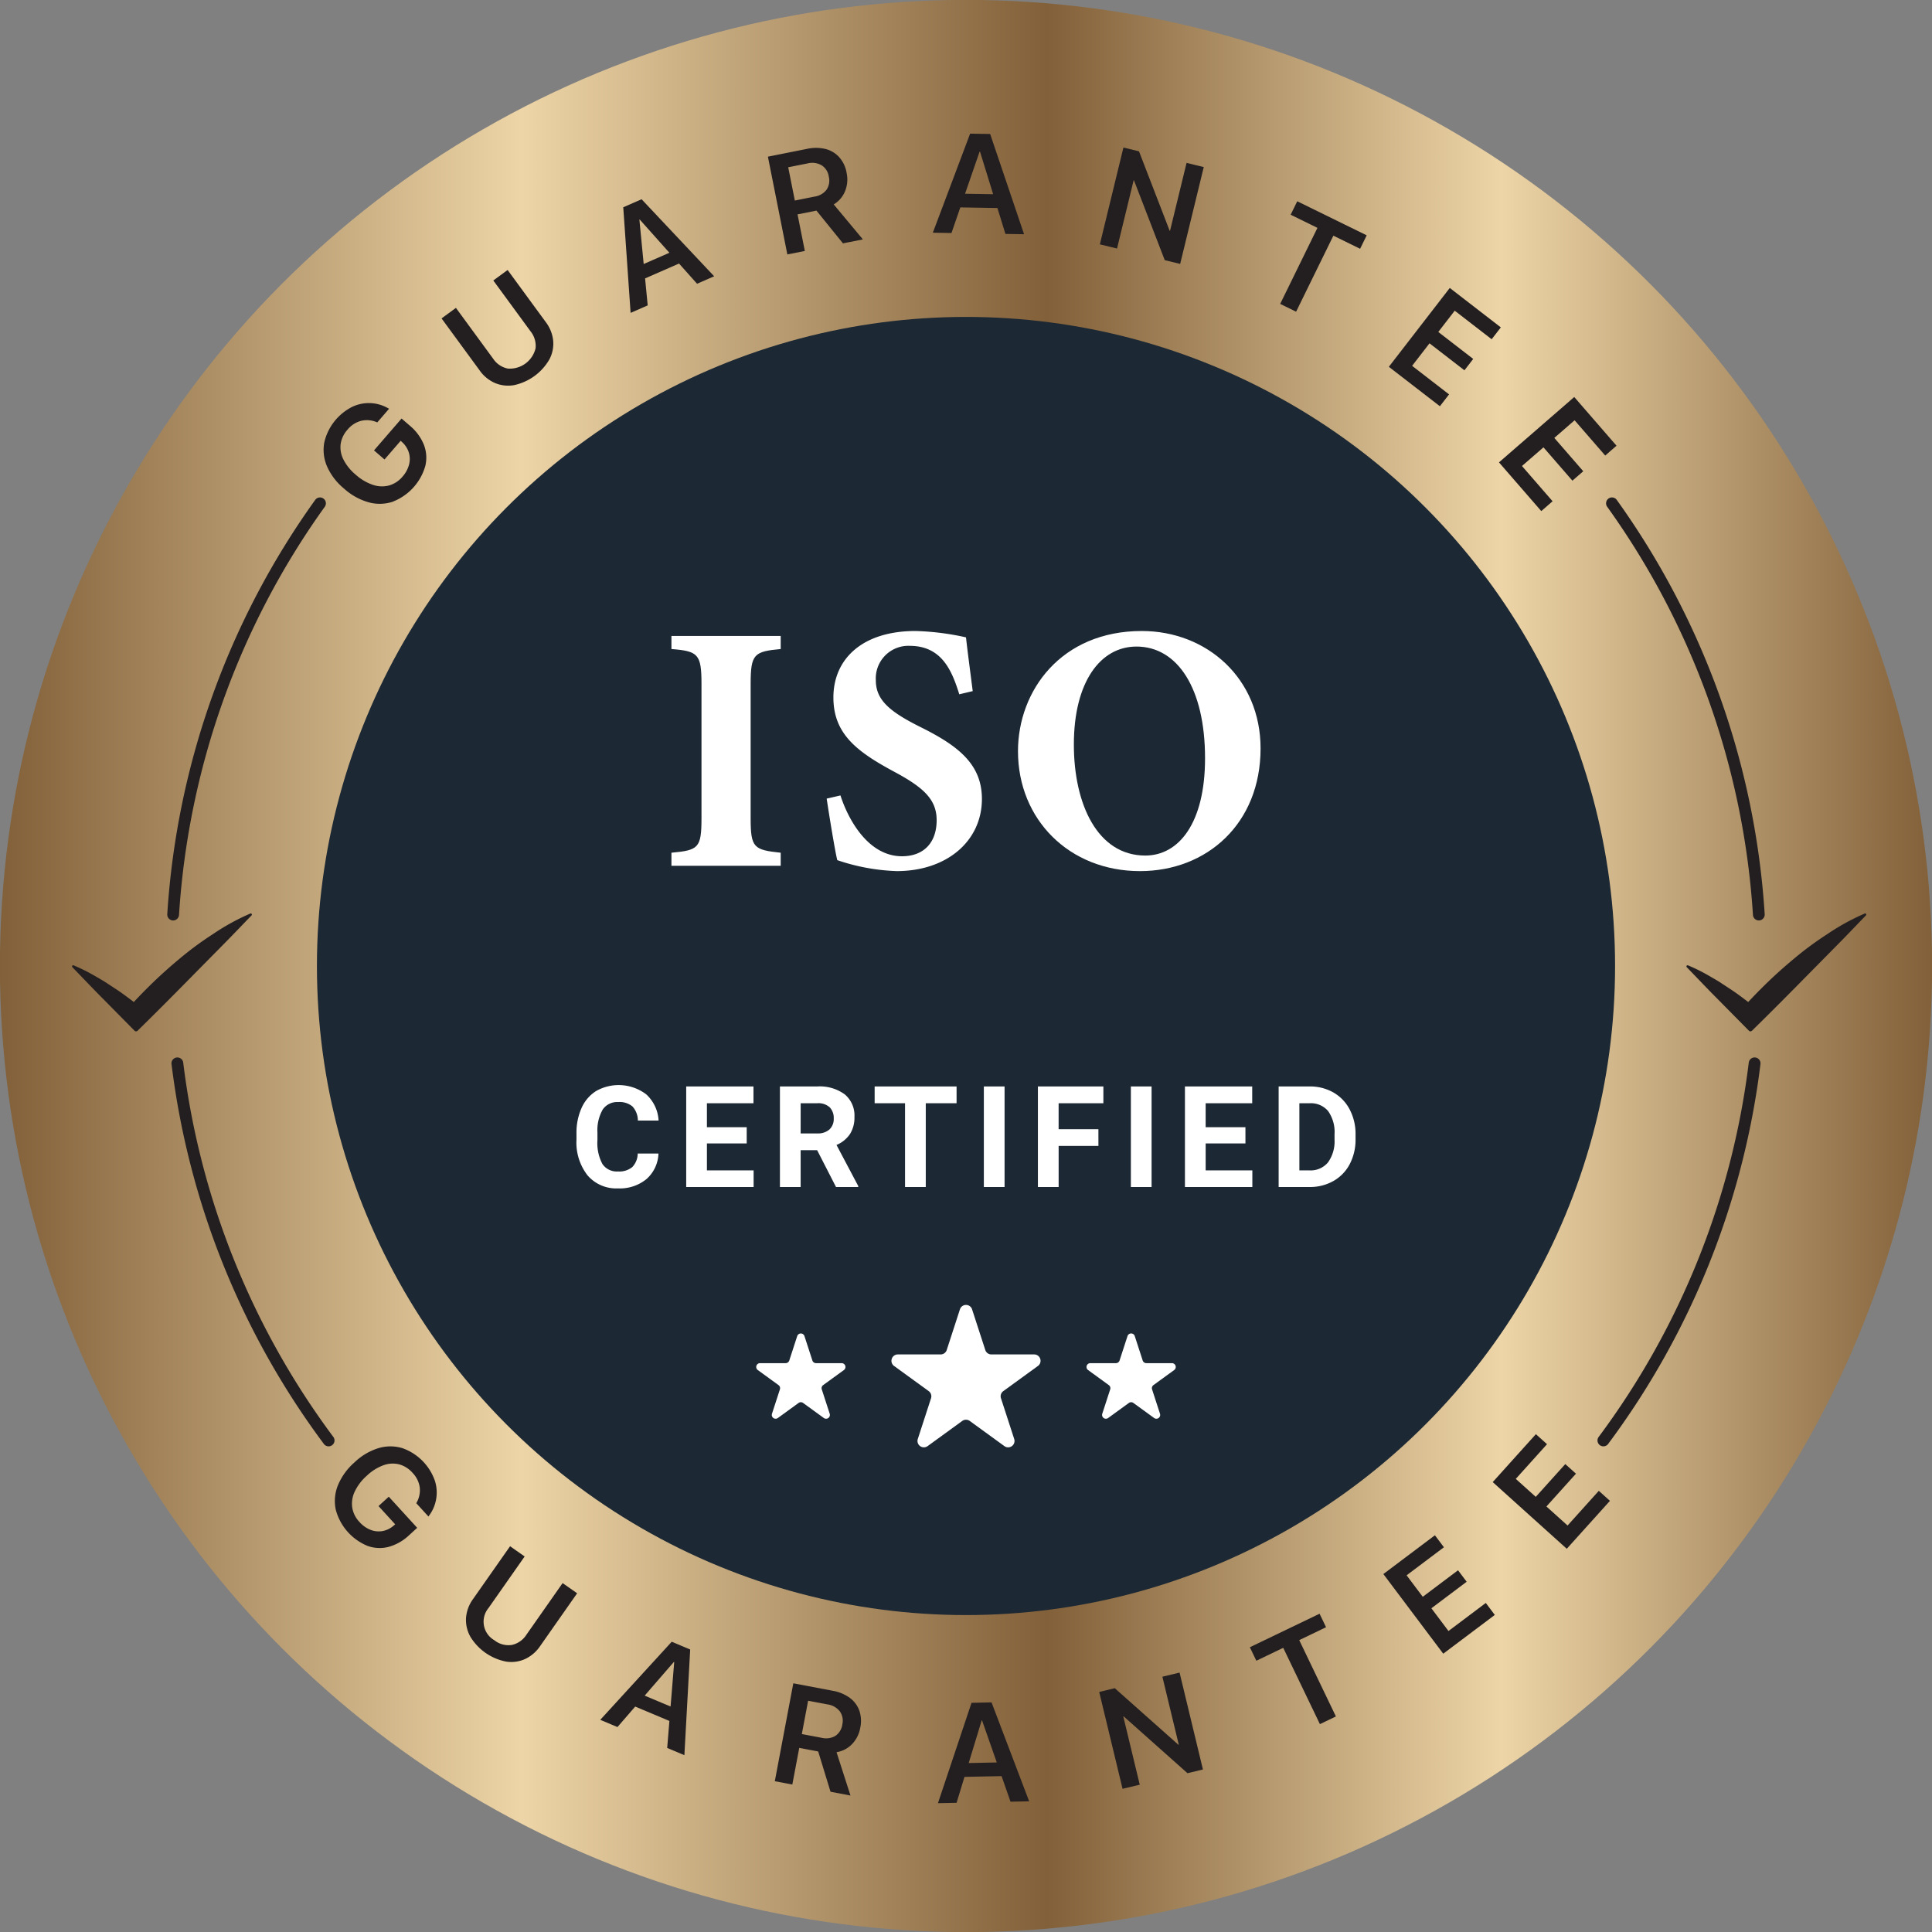 <?xml version="1.0" encoding="UTF-8"?>
<!DOCTYPE svg PUBLIC '-//W3C//DTD SVG 1.0//EN'
          'http://www.w3.org/TR/2001/REC-SVG-20010904/DTD/svg10.dtd'>
<svg data-name="Layer 1" height="327.8" preserveAspectRatio="xMidYMid meet" version="1.0" viewBox="86.1 86.1 327.8 327.8" width="327.8" xmlns="http://www.w3.org/2000/svg" xmlns:xlink="http://www.w3.org/1999/xlink" zoomAndPan="magnify"
><rect x="86.1" y="86.1" width="327.8" height="327.8" fill="#808080" stroke="none"/><defs
  ><linearGradient gradientUnits="userSpaceOnUse" id="a" x1="86.086" x2="413.914" xlink:actuate="onLoad" xlink:show="other" xlink:type="simple" y1="250" y2="250"
    ><stop offset="0" stop-color="#826039"
      /><stop offset=".27" stop-color="#edd5a7"
      /><stop offset=".542" stop-color="#826039"
      /><stop offset=".777" stop-color="#edd5a7"
      /><stop offset="1" stop-color="#826039"
    /></linearGradient
  ></defs
  ><circle cx="250" cy="250" fill="url(#a)" r="163.914"
  /><g id="change1_1"
  ><circle cx="250" cy="250" fill="#1c2833" r="110.128"
  /></g
  ><g id="change2_1"
  ><path d="M251.029,308.248l2.245,6.908a1.082,1.082,0,0,0,1.029.748h7.264a1.082,1.082,0,0,1,.636,1.958l-5.877,4.269a1.083,1.083,0,0,0-.393,1.21l2.245,6.909a1.082,1.082,0,0,1-1.665,1.21l-5.877-4.27a1.081,1.081,0,0,0-1.272,0l-5.877,4.27a1.082,1.082,0,0,1-1.665-1.21l2.245-6.909a1.083,1.083,0,0,0-.393-1.21l-5.877-4.269a1.082,1.082,0,0,1,.636-1.958H245.7a1.082,1.082,0,0,0,1.029-.748l2.245-6.908A1.082,1.082,0,0,1,251.029,308.248Z" fill="#fff"
  /></g
  ><g id="change2_2"
  ><path d="M222.594,312.805l1.343,4.132a.647.647,0,0,0,.615.447H228.9a.647.647,0,0,1,.38,1.171l-3.515,2.553a.647.647,0,0,0-.235.724l1.343,4.132a.647.647,0,0,1-1,.723l-3.515-2.553a.647.647,0,0,0-.761,0l-3.515,2.553a.647.647,0,0,1-1-.723l1.343-4.132a.647.647,0,0,0-.235-.724l-3.515-2.553a.647.647,0,0,1,.38-1.171h4.345a.647.647,0,0,0,.615-.447l1.343-4.132A.647.647,0,0,1,222.594,312.805Z" fill="#fff"
  /></g
  ><g id="change2_3"
  ><path d="M278.637,312.805l1.343,4.132a.647.647,0,0,0,.615.447h4.345a.647.647,0,0,1,.38,1.171l-3.515,2.553a.647.647,0,0,0-.235.724l1.343,4.132a.647.647,0,0,1-1,.723l-3.515-2.553a.647.647,0,0,0-.761,0l-3.515,2.553a.647.647,0,0,1-1-.723l1.343-4.132a.647.647,0,0,0-.235-.724l-3.515-2.553a.647.647,0,0,1,.38-1.171h4.345a.647.647,0,0,0,.615-.447l1.343-4.132A.647.647,0,0,1,278.637,312.805Z" fill="#fff"
  /></g
  ><g id="change3_1"
  ><path d="M372.577,249.921a30.7,30.7,0,0,1,3.556,1.777c.558.331,1.133.645,1.677.989l1.61,1.057c1.085.693,2.1,1.454,3.11,2.223s2,1.56,2.945,2.387h-4.748c1.488-1.755,3.067-3.418,4.7-5.028s3.345-3.14,5.114-4.614a56.24,56.24,0,0,1,5.6-4.124,38.556,38.556,0,0,1,6.271-3.458l.068-.029a.193.193,0,0,1,.214.312c-1.6,1.646-3.171,3.314-4.787,4.941l-4.833,4.895c-3.215,3.271-6.444,6.528-9.722,9.735l-.005,0a.357.357,0,0,1-.506,0l-5.3-5.367c-1.777-1.778-3.5-3.608-5.253-5.413a.193.193,0,0,1,.213-.312Z" fill="#231f20"
  /></g
  ><g id="change3_2"
  ><path d="M98.662,249.921a30.8,30.8,0,0,1,3.557,1.777c.558.331,1.132.645,1.677.989l1.609,1.057c1.085.693,2.1,1.454,3.11,2.223s2,1.56,2.945,2.387h-4.747c1.487-1.755,3.066-3.418,4.7-5.028s3.345-3.14,5.114-4.614a56.24,56.24,0,0,1,5.6-4.124,38.556,38.556,0,0,1,6.271-3.458l.068-.029a.193.193,0,0,1,.215.312c-1.6,1.646-3.172,3.314-4.788,4.941l-4.833,4.895c-3.215,3.271-6.444,6.528-9.722,9.735l0,0a.357.357,0,0,1-.506,0l-5.3-5.367c-1.777-1.778-3.5-3.608-5.253-5.413a.193.193,0,0,1,.213-.312Z" fill="#231f20"
  /></g
  ><g id="change3_3"
  ><path d="M143.06,342.2a7.075,7.075,0,0,1,.377-4.1,10.538,10.538,0,0,1,2.819-3.89l.008-.008a10.218,10.218,0,0,1,4.079-2.406,7.024,7.024,0,0,1,4.068.022,9.03,9.03,0,0,1,5.462,5.479,6.549,6.549,0,0,1-.963,5.941l-.116.169-2.062-2.259.063-.121a4.256,4.256,0,0,0,.52-2.577A4.434,4.434,0,0,0,156.1,336a4.659,4.659,0,0,0-2.29-1.447,4.562,4.562,0,0,0-2.658.156,8.153,8.153,0,0,0-2.8,1.761l-.009.008a8.376,8.376,0,0,0-2.055,2.693,4.75,4.75,0,0,0-.426,2.714,4.622,4.622,0,0,0,1.228,2.449,4.957,4.957,0,0,0,1.884,1.334,3.772,3.772,0,0,0,2.057.2,3.977,3.977,0,0,0,1.922-.97l.2-.166-2.829-3.1,1.74-1.588,4.82,5.278-1.35,1.234a8.239,8.239,0,0,1-3.5,2,6.053,6.053,0,0,1-3.568-.163,9.178,9.178,0,0,1-5.412-6.2Z" fill="#231f20"
  /></g
  ><g id="change3_4"
  ><path d="M165.886,363.761a5.775,5.775,0,0,1-.714-3.177,6.229,6.229,0,0,1,1.188-3.175l6.283-8.962,2.476,1.736-6.142,8.76a3.625,3.625,0,0,0,.991,5.447,3.834,3.834,0,0,0,2.991.8,3.918,3.918,0,0,0,2.457-1.728l6.141-8.761,2.466,1.729-6.282,8.963a6.31,6.31,0,0,1-2.567,2.2,5.685,5.685,0,0,1-3.223.423,9.131,9.131,0,0,1-6.065-4.251Z" fill="#231f20"
  /></g
  ><g id="change3_5"
  ><path d="M200.07,364.652l2.345.986-1.166,2.776-.811-.34-9.574,11.053-2.917-1.226Zm-5.962,8.568,7.142,3-.158,2.464-8.633-3.626Zm6.385-5.123,1.166-2.777,1.545.649L202.22,383.9l-2.918-1.225Z" fill="#231f20"
  /></g
  ><g id="change3_6"
  ><path d="M220.7,371.705l6.633,1.255a6.991,6.991,0,0,1,2.932,1.2,4.661,4.661,0,0,1,1.631,2.163,5.408,5.408,0,0,1,.168,2.895l-.005.023a5.271,5.271,0,0,1-1.4,2.787,4.655,4.655,0,0,1-2.625,1.364l2.366,7.353-3.385-.64-2.094-6.837c-.023,0-.048-.008-.075-.014l-.075-.014-3.063-.579-1.176,6.218-2.971-.563Zm4.8,9.244a3.12,3.12,0,0,0,2.34-.326,2.772,2.772,0,0,0,1.176-1.931l0-.022a2.706,2.706,0,0,0-.429-2.21,3.205,3.205,0,0,0-2.08-1.175l-3.293-.623-1.07,5.653Z" fill="#231f20"
  /></g
  ><g id="change3_7"
  ><path d="M250.937,375.014l2.542-.053.063,3.011-.879.018-4.26,13.989-3.163.065Zm-1.969,10.249,7.744-.159.857,2.314-9.361.193Zm3.754-7.274-.062-3.011,1.675-.035,6.382,16.783-3.163.065Z" fill="#231f20"
  /></g
  ><g id="change3_8"
  ><path d="M272.6,373.171l2.643-.637,12.949,11.512-3.334-1.632,1.242-.3-2.78-11.529,2.916-.7,3.964,16.439-2.62.632-12.97-11.544,3.332,1.62-1.253.3,2.791,11.575-2.917.7Z" fill="#231f20"
  /></g
  ><g id="change3_9"
  ><path d="M303.823,365.683l-4.562,2.193-1.1-2.292,11.829-5.687,1.1,2.292-4.552,2.189,6.224,12.949-2.714,1.305Z" fill="#231f20"
  /></g
  ><g id="change3_10"
  ><path d="M320.812,353.166l8.748-6.578,1.528,2.033-6.331,4.761,2.74,3.643,5.985-4.5,1.465,1.949-5.986,4.5,2.9,3.858,6.332-4.761,1.528,2.033-8.748,6.578Z" fill="#231f20"
  /></g
  ><g id="change3_11"
  ><path d="M339.367,337.566l7.325-8.132,1.89,1.7-5.3,5.885,3.388,3.051,5.011-5.563,1.811,1.631-5.011,5.564,3.587,3.231,5.3-5.886,1.889,1.7-7.325,8.133Z" fill="#231f20"
  /></g
  ><g id="change3_12"
  ><path d="M152.762,171.22a7.081,7.081,0,0,1-4.113.107,10.537,10.537,0,0,1-4.195-2.343l-.009-.007a10.229,10.229,0,0,1-2.869-3.768,7.031,7.031,0,0,1-.455-4.042,9.025,9.025,0,0,1,4.8-6.067,6.544,6.544,0,0,1,6.013.257l.181.095-2,2.314-.128-.049a4.254,4.254,0,0,0-2.62-.213,4.425,4.425,0,0,0-2.3,1.491,4.666,4.666,0,0,0-1.169,2.444,4.558,4.558,0,0,0,.468,2.621,8.148,8.148,0,0,0,2.077,2.57l.009.008a8.352,8.352,0,0,0,2.916,1.724,4.758,4.758,0,0,0,2.745.105,4.637,4.637,0,0,0,2.288-1.507,4.965,4.965,0,0,0,1.1-2.028,3.757,3.757,0,0,0-.042-2.067,3.977,3.977,0,0,0-1.189-1.8l-.187-.177-2.745,3.172-1.781-1.541,4.676-5.406,1.383,1.195a8.238,8.238,0,0,1,2.4,3.242,6.05,6.05,0,0,1,.258,3.561,9.184,9.184,0,0,1-5.519,6.1Z" fill="#231f20"
  /></g
  ><g id="change3_13"
  ><path d="M173.347,151.441a5.762,5.762,0,0,1-3.238-.344,6.213,6.213,0,0,1-2.624-2.145l-6.468-8.83,2.439-1.786,6.322,8.631a3.894,3.894,0,0,0,2.5,1.669,4.495,4.495,0,0,0,4.689-3.435,3.916,3.916,0,0,0-.846-2.881l-6.323-8.631,2.43-1.78,6.468,8.83a6.3,6.3,0,0,1,1.26,3.138,5.689,5.689,0,0,1-.635,3.188,9.123,9.123,0,0,1-5.975,4.376Z" fill="#231f20"
  /></g
  ><g id="change3_14"
  ><path d="M191.847,121.269l2.329-1.02,1.208,2.759-.8.352,1.41,14.555-2.9,1.27Zm2.786,2.068-1.208-2.759,1.534-.673,12.312,13.07-2.9,1.269Zm-.689,8.156,7.1-3.107,1.676,1.811-8.577,3.757Z" fill="#231f20"
  /></g
  ><g id="change3_15"
  ><path d="M216.39,112.681l6.62-1.319a6.986,6.986,0,0,1,3.171.02,4.659,4.659,0,0,1,2.32,1.4,5.4,5.4,0,0,1,1.24,2.621l0,.023a5.272,5.272,0,0,1-.259,3.11,4.666,4.666,0,0,1-1.924,2.247l4.945,5.934-3.379.673-4.5-5.556-.074.015-.075.014-3.057.61,1.236,6.206-2.966.59Zm7.909,6.777a3.126,3.126,0,0,0,2.048-1.179,2.769,2.769,0,0,0,.368-2.23l0-.023a2.7,2.7,0,0,0-1.225-1.889,3.209,3.209,0,0,0-2.368-.311l-3.287.654,1.124,5.644Z" fill="#231f20"
  /></g
  ><g id="change3_16"
  ><path d="M250.7,108.776l2.543.042-.05,3.012-.879-.015-4.777,13.821-3.164-.053Zm-2.349,10.169,7.745.129.77,2.345-9.362-.155Zm4.022-7.129.049-3.011,1.676.028,5.754,17.008-3.164-.053Z" fill="#231f20"
  /></g
  ><g id="change3_17"
  ><path d="M276.709,111.131l2.642.643,6.242,16.164-2.218-2.977,1.241.3,2.807-11.523,2.915.71-4,16.43-2.618-.639-6.245-16.2,2.22,2.966-1.253-.306-2.817,11.569-2.915-.71Z" fill="#231f20"
  /></g
  ><g id="change3_18"
  ><path d="M309.628,124.761l-4.546-2.229,1.12-2.283,11.784,5.778-1.119,2.284-4.535-2.224-6.325,12.9-2.7-1.326Z" fill="#231f20"
  /></g
  ><g id="change3_19"
  ><path d="M332.082,134.955l8.661,6.692-1.555,2.012-6.268-4.843-2.787,3.608L336.058,147l-1.49,1.929-5.925-4.578-2.953,3.82,6.269,4.844-1.555,2.011-8.661-6.691Z" fill="#231f20"
  /></g
  ><g id="change3_20"
  ><path d="M353.2,153.461l7.175,8.265-1.92,1.667-5.194-5.982-3.442,2.988,4.91,5.655-1.841,1.6L347.978,162l-3.646,3.166,5.193,5.982-1.92,1.667-7.176-8.265Z" fill="#231f20"
  /></g
  ><g id="change2_4"
  ><path d="M200.021,233v-2.22c4.56-.42,5.1-.78,5.1-5.82V202.1c0-5.04-.6-5.521-5.1-5.88V194h18.54v2.22c-4.5.42-5.1.84-5.1,5.88V224.96c0,4.98.54,5.34,5.1,5.82V233Z" fill="#fff"
  /></g
  ><g id="change2_5"
  ><path d="M248.86,203.9c-1.2-3.839-2.88-8.219-8.4-8.219A5.526,5.526,0,0,0,234.7,201.5c0,3.3,2.219,5.28,7.5,7.92,6.42,3.18,10.5,6.3,10.5,12.239,0,7.08-5.88,12.24-14.46,12.24a34.679,34.679,0,0,1-10.079-1.86c-.36-1.38-1.38-7.62-1.8-10.439l2.34-.54c1.2,3.779,4.56,10.319,10.44,10.319,3.659,0,5.879-2.279,5.879-6.119,0-3.481-2.16-5.521-7.2-8.22-6.239-3.36-10.319-6.36-10.319-12.6,0-6.54,4.92-11.279,13.919-11.279a44.462,44.462,0,0,1,8.58,1.079c.24,2.221.66,5.34,1.14,9.12Z" fill="#fff"
  /></g
  ><g id="change2_6"
  ><path d="M279.819,193.162c11.1,0,20.16,8.1,20.16,19.919,0,12.779-9.12,20.819-20.459,20.819-12,0-20.7-8.759-20.7-20.339C258.82,203.3,266.14,193.162,279.819,193.162Zm-.9,2.64c-6.119,0-10.619,6-10.619,16.619,0,10.14,4.02,18.839,12.119,18.839,5.7,0,10.14-5.52,10.14-16.5C290.559,202.881,285.879,195.8,278.919,195.8Z" fill="#fff"
  /></g
  ><g id="change2_7"
  ><path d="M197.82,281.816a6.04,6.04,0,0,1-2.033,4.336,7.14,7.14,0,0,1-4.834,1.582,6.418,6.418,0,0,1-5.162-2.209,9.055,9.055,0,0,1-1.881-6.064v-1.043a10.229,10.229,0,0,1,.867-4.336,6.5,6.5,0,0,1,2.478-2.877,7.746,7.746,0,0,1,8.5.58,6.487,6.487,0,0,1,2.086,4.442h-3.515a3.566,3.566,0,0,0-.92-2.4,3.408,3.408,0,0,0-2.408-.744,2.987,2.987,0,0,0-2.631,1.26,7.062,7.062,0,0,0-.9,3.908v1.289a7.553,7.553,0,0,0,.838,4.043,2.932,2.932,0,0,0,2.643,1.277,3.469,3.469,0,0,0,2.431-.744,3.362,3.362,0,0,0,.92-2.3Z" fill="#fff"
  /></g
  ><g id="change2_8"
  ><path d="M212.793,280.105h-6.75v4.571h7.922V287.5H202.528V270.438h11.414v2.847h-7.9v4.067h6.75Z" fill="#fff"
  /></g
  ><g id="change2_9"
  ><path d="M224.745,281.254h-2.8V287.5h-3.516V270.438h6.34a7.169,7.169,0,0,1,4.664,1.347,4.652,4.652,0,0,1,1.641,3.809,5.248,5.248,0,0,1-.756,2.912,5.16,5.16,0,0,1-2.291,1.857l3.691,6.973v.164h-3.773Zm-2.8-2.848h2.836a2.9,2.9,0,0,0,2.051-.674,2.408,2.408,0,0,0,.726-1.857,2.576,2.576,0,0,0-.685-1.9,2.851,2.851,0,0,0-2.1-.692h-2.824Z" fill="#fff"
  /></g
  ><g id="change2_10"
  ><path d="M248.4,273.285h-5.227V287.5h-3.515V273.285H234.5v-2.847h13.9Z" fill="#fff"
  /></g
  ><g id="change2_11"
  ><path d="M256.544,287.5h-3.515V270.438h3.515Z" fill="#fff"
  /></g
  ><g id="change2_12"
  ><path d="M272.468,280.527h-6.75V287.5H262.2V270.438h11.109v2.847h-7.594v4.406h6.75Z" fill="#fff"
  /></g
  ><g id="change2_13"
  ><path d="M281.489,287.5h-3.516V270.438h3.516Z" fill="#fff"
  /></g
  ><g id="change2_14"
  ><path d="M297.413,280.105h-6.75v4.571h7.921V287.5H287.147V270.438h11.414v2.847h-7.9v4.067h6.75Z" fill="#fff"
  /></g
  ><g id="change2_15"
  ><path d="M303.047,287.5V270.438h5.25a7.974,7.974,0,0,1,4.026,1.013,7.073,7.073,0,0,1,2.771,2.883,8.892,8.892,0,0,1,1,4.248v.785a8.924,8.924,0,0,1-.978,4.231,7.013,7.013,0,0,1-2.76,2.871,8.039,8.039,0,0,1-4.019,1.031Zm3.516-14.215v11.391h1.7a3.818,3.818,0,0,0,3.153-1.348,6.093,6.093,0,0,0,1.113-3.855v-.9a6.19,6.19,0,0,0-1.078-3.943,3.8,3.8,0,0,0-3.153-1.342Z" fill="#fff"
  /></g
  ><g id="change3_21"
  ><path d="M358.144,331.5a1,1,0,0,1-.8-1.6,133.525,133.525,0,0,0,25.469-63.523,1,1,0,0,1,1.985.242A135.519,135.519,0,0,1,358.946,331.1,1,1,0,0,1,358.144,331.5Z" fill="#231f20"
  /></g
  ><g id="change3_22"
  ><path d="M141.856,331.5a1,1,0,0,1-.8-.4A135.519,135.519,0,0,1,115.2,266.621a1,1,0,0,1,1.985-.242A133.525,133.525,0,0,0,142.657,329.9a1,1,0,0,1-.8,1.6Z" fill="#231f20"
  /></g
  ><g id="change3_23"
  ><path d="M115.479,242.271h-.064a1,1,0,0,1-.935-1.062,135.251,135.251,0,0,1,25.1-70.291,1,1,0,0,1,1.625,1.166,133.232,133.232,0,0,0-24.732,69.252A1,1,0,0,1,115.479,242.271Z" fill="#231f20"
  /></g
  ><g id="change3_24"
  ><path d="M384.521,242.271a1,1,0,0,1-1-.936,133.232,133.232,0,0,0-24.732-69.252,1,1,0,0,1,1.625-1.166,135.251,135.251,0,0,1,25.1,70.291,1,1,0,0,1-.935,1.062Z" fill="#231f20"
  /></g
></svg
>
